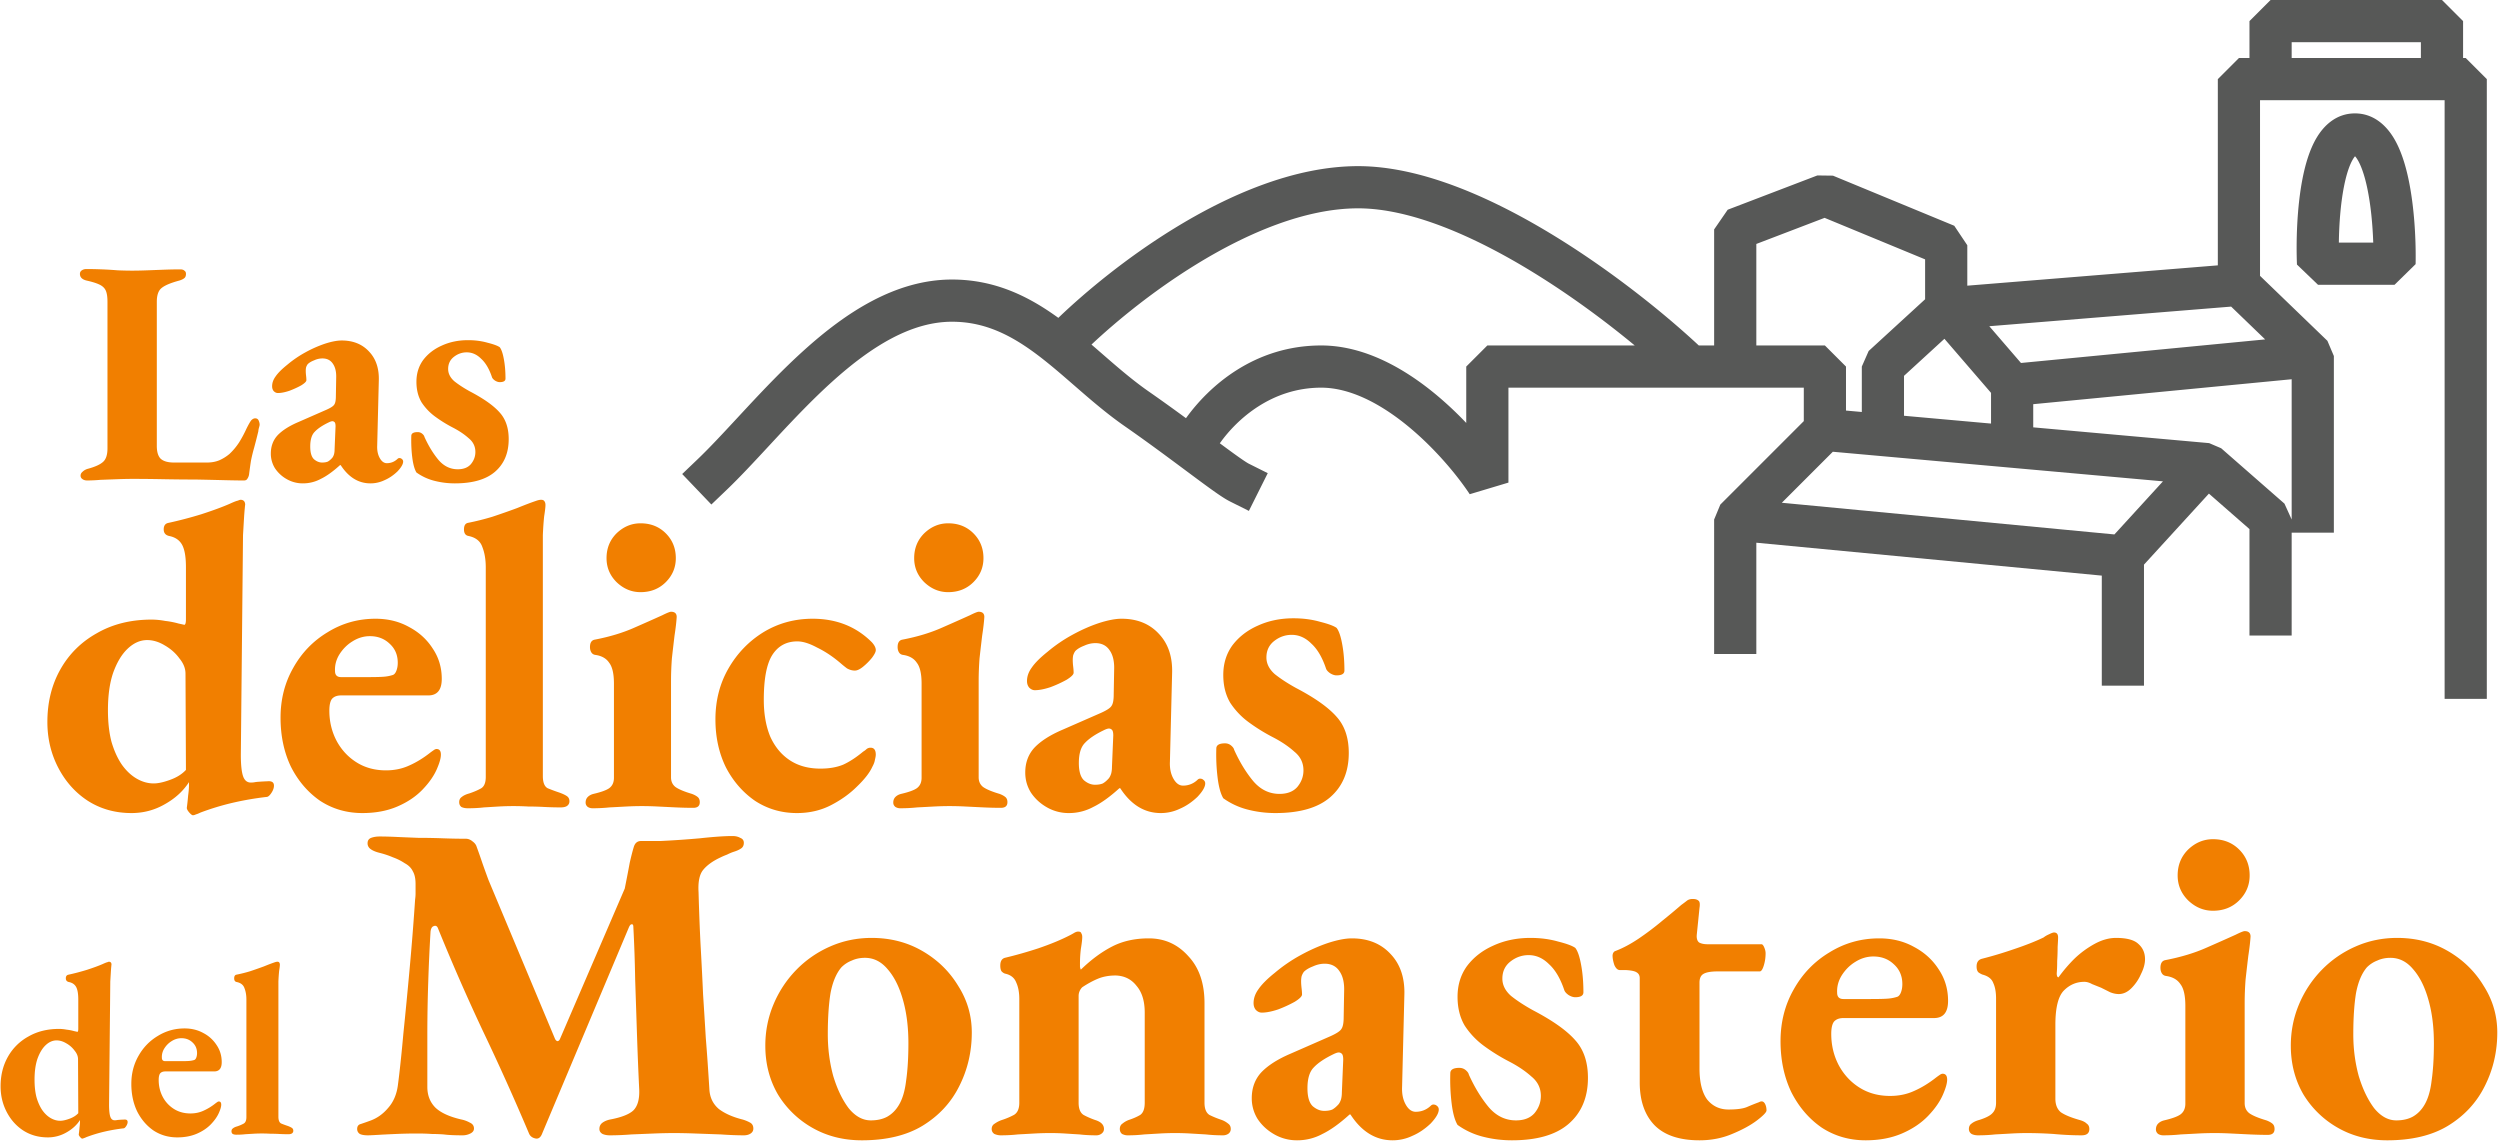 <svg width="474" height="217" fill="none" xmlns="http://www.w3.org/2000/svg"><g clip-path="url(#a)" fill-rule="evenodd" clip-rule="evenodd"><path d="m426.5 4 4-4H463l4 4v7h.5l4 4v117.5h-8V19h-35v33.3l12.776 12.32 1.224 2.88V101h-8v19.5h-8v-20.185l-7.689-6.727-12.311 13.465V130h-8v-20.863l-65.5-6.238V124h-8V98.5l1.172-2.828L342 79.843V73.5h-56v18l-7.34 2.201c-2.23-3.383-6.446-8.57-11.664-12.862-5.297-4.358-11.068-7.339-16.496-7.339-9.367 0-15.957 5.936-19.221 10.546.99.734 1.885 1.395 2.679 1.968 1.603 1.158 2.494 1.74 2.831 1.908l3.578 1.79-3.578 7.155-3.578-1.79c-1.029-.514-2.467-1.516-3.937-2.578-1.274-.92-2.798-2.054-4.481-3.306l-.003-.003-1.176-.875c-3.073-2.284-6.636-4.914-10.398-7.531-2.752-1.915-5.304-4.043-7.709-6.115-.642-.553-1.27-1.1-1.888-1.637l-.002-.001c-1.74-1.513-3.405-2.961-5.124-4.344C192.817 64.122 187.41 61 180.5 61c-7.689 0-15.226 4.61-22.697 11.346-3.672 3.311-7.164 6.982-10.516 10.582-.531.57-1.06 1.142-1.587 1.71-2.748 2.963-5.431 5.858-7.935 8.253l-2.891 2.765-5.53-5.782 2.891-2.764c2.314-2.214 4.8-4.894 7.553-7.862.537-.58 1.085-1.17 1.643-1.77 3.368-3.618 7.063-7.51 11.015-11.074C160.226 59.39 169.689 53 180.5 53c8.205 0 14.633 3.25 20.159 7.267 5.222-5.008 12.969-11.413 21.868-16.896C232.929 36.96 245.402 31.5 257.5 31.5c12.159 0 25.748 6.174 37.407 13.343 11.068 6.804 20.971 14.868 27.183 20.657H325v-22l2.571-3.736 17-6.5 2.956.039 23 9.5L373 46.5v7.663l47.5-3.852V15l4-4h2V4Zm8 7H459V8h-24.5v3Zm-11.477 47.133L377.17 61.85l6.007 6.969 46.296-4.468-6.45-6.22ZM434.5 71.904l-49 4.729v4.392l33.357 2.991 2.277.974 12 10.5 1.366 3.01V71.904Zm-57 8.404v-5.822l-8.837-10.25L361 71.26v7.569l16.5 1.48ZM353 78.111V69.5l1.297-2.949L365 56.741v-7.565l-19.057-7.872L333 46.253V65.5h13l4 4v8.343l3 .269Zm-5.494 7.54-9.672 9.672 63.06 6.006 9.203-10.066-62.591-5.612ZM309.947 65.5c-5.384-4.455-12.059-9.434-19.23-13.843C279.335 44.66 267.341 39.5 257.5 39.5c-9.902 0-20.845 4.562-30.777 10.682-7.958 4.903-14.946 10.608-19.777 15.148.68.584 1.354 1.17 2.019 1.749.596.518 1.184 1.03 1.765 1.53 2.358 2.032 4.655 3.939 7.054 5.607a340.496 340.496 0 0 1 7.078 5.073c4.384-6.1 12.998-13.789 25.638-13.789 8.172 0 15.734 4.352 21.579 9.161a67.183 67.183 0 0 1 5.921 5.53V69.5l4-4h27.947Z" fill="#575857"/><path d="M439.217 26.142c1.327-2.241 3.662-4.642 7.283-4.642 3.598 0 5.949 2.374 7.306 4.59 1.363 2.225 2.232 5.033 2.817 7.758 1.184 5.514 1.463 11.975 1.376 16.234L454 54h-14.5l-3.997-3.837c-.174-4.257-.027-10.72 1.045-16.238.53-2.725 1.344-5.544 2.669-7.783ZM443.448 46h6.52c-.115-3.345-.459-7.179-1.166-10.473-.511-2.38-1.148-4.165-1.818-5.258a3.964 3.964 0 0 0-.47-.644 4.038 4.038 0 0 0-.413.593c-.639 1.079-1.237 2.853-1.699 5.232-.645 3.319-.91 7.187-.954 10.55Zm3.279-16.556c0 .004-.019.019-.06.032.039-.03.06-.037.06-.032Zm-.371.038c-.039-.011-.058-.024-.058-.028.001-.004.02.002.058.028Z" fill="#575857"/><path d="M16.551 91.1c-.405 0-.729-.101-.972-.304a.748.748 0 0 1-.303-.607c0-.284.121-.527.364-.73.243-.242.547-.424.911-.546 1.377-.364 2.349-.79 2.916-1.275.607-.486.91-1.357.91-2.612V57.208c0-.891-.1-1.58-.303-2.066-.202-.486-.587-.87-1.154-1.154-.567-.283-1.397-.546-2.49-.79-.85-.202-1.276-.627-1.276-1.275 0-.283.122-.506.365-.668.243-.162.526-.243.85-.243.931 0 1.903.02 2.915.06 1.053.041 2.066.102 3.037.183 1.013.04 1.924.06 2.734.06.85 0 1.802-.02 2.854-.06l3.22-.121c1.133-.04 2.146-.061 3.036-.061.365 0 .628.08.79.243.203.121.304.324.304.607 0 .405-.122.689-.365.85-.202.163-.506.304-.91.426-1.661.445-2.795.931-3.402 1.458-.567.485-.85 1.336-.85 2.55V84.54c0 1.134.242 1.944.728 2.43.527.486 1.377.728 2.551.728h6.196c.89 0 1.68-.141 2.368-.425a7.887 7.887 0 0 0 1.944-1.215 11.882 11.882 0 0 0 1.822-2.186c.527-.85.992-1.721 1.397-2.612.405-.81.709-1.336.911-1.58.243-.242.486-.364.73-.364.323 0 .546.142.667.426.122.283.183.546.183.79 0 .08-.04.263-.122.546-.08.283-.121.506-.121.668a110.53 110.53 0 0 1-.79 3.098c-.243.85-.445 1.68-.607 2.49-.122.77-.243 1.64-.365 2.612a1.89 1.89 0 0 1-.303.79c-.122.242-.345.364-.669.364-.85 0-2.085-.02-3.705-.06-1.62-.041-3.441-.082-5.466-.122-1.984 0-4.03-.02-6.135-.061-2.065-.04-3.988-.06-5.77-.06-.85 0-1.822.02-2.915.06-1.094.04-2.167.08-3.22.121a32.43 32.43 0 0 1-2.49.122Zm65.805.06c1.256.325 2.552.487 3.888.487 3.36 0 5.891-.73 7.592-2.187 1.741-1.498 2.612-3.563 2.612-6.195 0-2.106-.567-3.787-1.7-5.042-1.135-1.296-3.018-2.632-5.65-4.009-1.174-.647-2.166-1.295-2.976-1.943-.77-.689-1.154-1.458-1.154-2.308 0-.972.365-1.741 1.093-2.308.73-.567 1.54-.85 2.43-.85 1.012 0 1.923.404 2.733 1.214.85.77 1.539 1.944 2.065 3.523.081.202.264.405.547.607.324.203.628.304.911.304.729 0 1.093-.223 1.093-.668 0-1.336-.1-2.551-.303-3.644-.203-1.134-.466-1.904-.79-2.309-.405-.283-1.174-.566-2.308-.85-1.134-.324-2.369-.486-3.705-.486-1.822 0-3.482.344-4.98 1.033-1.458.648-2.633 1.559-3.523 2.733-.85 1.174-1.276 2.551-1.276 4.13 0 1.499.324 2.794.972 3.888a10.455 10.455 0 0 0 2.612 2.733 25.531 25.531 0 0 0 3.34 2.065c1.175.607 2.167 1.275 2.977 2.004.85.689 1.275 1.56 1.275 2.612 0 .85-.284 1.62-.85 2.308-.567.648-1.397.972-2.49.972-1.418 0-2.633-.587-3.645-1.761-1.012-1.215-1.903-2.673-2.672-4.374-.041-.202-.183-.405-.426-.607a1.289 1.289 0 0 0-.85-.304c-.81 0-1.215.243-1.215.73-.04 1.416.02 2.773.182 4.069.162 1.295.426 2.247.79 2.854a10.07 10.07 0 0 0 3.401 1.58Zm-24.931.487a6.069 6.069 0 0 1-3.037-.79 6.49 6.49 0 0 1-2.248-2.065 5.206 5.206 0 0 1-.79-2.794c0-1.377.426-2.531 1.276-3.462.891-.932 2.187-1.762 3.888-2.49l5.405-2.37c.81-.364 1.296-.688 1.458-.971.202-.284.304-.81.304-1.58l.06-3.462c.04-1.133-.162-2.024-.607-2.672-.445-.689-1.114-1.033-2.004-1.033a3.74 3.74 0 0 0-1.58.365c-.526.202-.93.445-1.214.729a2.127 2.127 0 0 0-.304.607c-.04.203-.06.425-.06.668 0 .243.02.547.06.911.04.324.06.608.06.85 0 .244-.323.568-.971.972-.648.365-1.397.709-2.248 1.033-.85.283-1.579.425-2.186.425-.283 0-.547-.121-.79-.364-.202-.243-.303-.547-.303-.911 0-.648.222-1.276.668-1.883.445-.648 1.174-1.377 2.186-2.187a20.897 20.897 0 0 1 3.462-2.369 22.57 22.57 0 0 1 3.706-1.64c1.255-.405 2.308-.607 3.158-.607 2.187 0 3.928.709 5.224 2.126 1.295 1.377 1.903 3.219 1.822 5.527l-.304 12.27c-.04.93.121 1.72.486 2.368.364.648.81.972 1.336.972.77 0 1.438-.263 2.005-.79.121-.121.242-.182.364-.182.202 0 .364.06.486.182a.577.577 0 0 1 .243.486c0 .486-.365 1.114-1.094 1.883-.769.729-1.579 1.276-2.429 1.64a6.143 6.143 0 0 1-2.672.608c-2.268 0-4.151-1.155-5.65-3.463h-.12c-1.337 1.215-2.552 2.086-3.645 2.612a7.064 7.064 0 0 1-3.401.85Zm3.644-3.949c.445 0 .81-.06 1.093-.182.284-.162.567-.405.85-.729.122-.162.223-.364.304-.607.081-.284.122-.607.122-.972l.182-4.373c0-.405-.06-.668-.182-.79a.583.583 0 0 0-.425-.182c-.081 0-.183.02-.304.06-.122.041-.263.102-.425.183-1.175.567-2.045 1.154-2.612 1.762-.567.566-.85 1.498-.85 2.794 0 1.174.242 1.984.728 2.429.486.405.992.607 1.519.607ZM44.818 215.14c-.278 0-.51-.046-.695-.139a.617.617 0 0 1-.232-.51c0-.247.093-.432.278-.555.185-.155.448-.278.788-.371a7.336 7.336 0 0 0 1.204-.51c.37-.185.556-.602.556-1.25v-22.281c0-.833-.124-1.559-.37-2.177-.217-.617-.711-1.003-1.483-1.158-.309-.062-.463-.293-.463-.695 0-.401.139-.633.417-.694a26.652 26.652 0 0 0 2.594-.649 87.813 87.813 0 0 0 2.64-.926c.834-.34 1.482-.587 1.945-.742.247-.092.448-.138.602-.138.186 0 .31.061.371.185a.656.656 0 0 1 .093.37c0 .217-.047.618-.14 1.205-.061.586-.107 1.25-.138 1.992v25.615c0 .68.17 1.112.51 1.297.37.155.787.309 1.25.463.34.124.602.247.788.371.185.123.277.309.277.556a.58.58 0 0 1-.277.509c-.155.093-.371.139-.649.139-.587 0-1.173-.015-1.76-.046a29.942 29.942 0 0 0-1.668-.046 27.505 27.505 0 0 0-3.196 0c-.494.031-1.004.061-1.529.092-.524.062-1.096.093-1.713.093Zm-11.21.509c-1.667 0-3.165-.432-4.493-1.297-1.297-.895-2.331-2.099-3.103-3.613-.742-1.544-1.112-3.288-1.112-5.234 0-1.945.448-3.706 1.343-5.281.896-1.605 2.116-2.871 3.66-3.798 1.544-.957 3.242-1.436 5.095-1.436 1.328 0 2.517.294 3.567.88a6.583 6.583 0 0 1 2.5 2.27c.65.957.974 2.038.974 3.243 0 1.173-.479 1.76-1.436 1.76h-9.265c-.432 0-.756.123-.972.37-.186.247-.278.664-.278 1.251 0 1.173.262 2.254.787 3.242a6.027 6.027 0 0 0 2.131 2.27c.896.556 1.93.834 3.103.834.896 0 1.714-.17 2.456-.51a10.402 10.402 0 0 0 2.27-1.389c.123-.093.23-.17.324-.232.123-.092.231-.139.324-.139.309 0 .463.201.463.602 0 .34-.123.803-.37 1.39-.31.772-.834 1.544-1.575 2.316-.71.741-1.606 1.343-2.687 1.807-1.08.463-2.316.694-3.706.694Zm-2.27-14.452h2.78c.864 0 1.467-.015 1.806-.046.34-.031.649-.093.927-.185.154-.062.278-.217.37-.464a2.36 2.36 0 0 0 .14-.833c0-.834-.294-1.514-.88-2.038-.557-.525-1.252-.788-2.085-.788-.649 0-1.267.185-1.853.556-.556.34-1.02.803-1.39 1.39a3.018 3.018 0 0 0-.463 1.76c0 .432.216.648.648.648ZM15.583 215.88c-.092 0-.232-.108-.417-.324-.154-.185-.231-.34-.231-.463.061-.464.108-.896.139-1.297.061-.433.092-.819.092-1.158v-.278c-.617.957-1.482 1.744-2.594 2.362a6.97 6.97 0 0 1-3.52.926c-1.73 0-3.274-.432-4.632-1.297-1.328-.864-2.378-2.038-3.15-3.52-.772-1.482-1.158-3.103-1.158-4.864 0-2.1.463-3.968 1.39-5.605a9.912 9.912 0 0 1 3.89-3.844c1.668-.958 3.598-1.436 5.79-1.436.464 0 .942.046 1.436.139a9.085 9.085 0 0 1 1.437.278c.432.092.633.139.602.139.123 0 .185-.201.185-.602v-5.513c0-1.111-.139-1.914-.417-2.408-.278-.495-.741-.803-1.39-.927-.37-.092-.555-.324-.555-.695 0-.401.17-.633.51-.694a42.796 42.796 0 0 0 3.52-.927c1.235-.401 2.238-.772 3.01-1.112.402-.185.68-.293.834-.324.155-.062.247-.092.278-.092.34 0 .51.185.51.555 0-.092-.016.031-.047.371-.03.309-.061.726-.092 1.251l-.093 1.575-.232 23.345c0 1.05.078 1.807.232 2.27.154.463.432.695.834.695.154 0 .309-.015.463-.046.185-.031.633-.062 1.343-.093.433-.031.649.124.649.463 0 .247-.093.51-.278.788-.185.278-.355.417-.51.417a32.213 32.213 0 0 0-3.52.602 27.305 27.305 0 0 0-3.52 1.065c-.186.093-.34.155-.464.185a.744.744 0 0 1-.324.093Zm-4.169-3.381c.463 0 1.035-.124 1.714-.371.71-.247 1.282-.602 1.714-1.065l-.046-10.237c0-.556-.216-1.097-.649-1.622a4.918 4.918 0 0 0-1.575-1.389c-.617-.371-1.235-.556-1.853-.556-.74 0-1.436.309-2.084.926-.618.587-1.127 1.436-1.529 2.548-.37 1.081-.556 2.409-.556 3.984 0 1.266.124 2.377.371 3.335.278.957.649 1.775 1.112 2.455.463.648.988 1.142 1.575 1.482.586.34 1.189.51 1.806.51Zm24.418-58.508c.33.386.578.579.743.579.166 0 .358-.055.579-.166.22-.055.495-.165.826-.33a48.656 48.656 0 0 1 6.279-1.9 57.564 57.564 0 0 1 6.278-1.074c.276 0 .578-.248.909-.744.33-.495.496-.963.496-1.404 0-.606-.386-.881-1.157-.826-1.267.055-2.065.11-2.396.165a4.21 4.21 0 0 1-.826.083c-.716 0-1.212-.413-1.487-1.24-.275-.826-.413-2.175-.413-4.048l.413-41.637.165-2.809c.055-.936.11-1.68.166-2.23.055-.606.082-.826.082-.661 0-.661-.303-.991-.909-.991-.055 0-.22.055-.495.165-.276.055-.771.248-1.487.578-1.377.606-3.167 1.267-5.37 1.983a75.945 75.945 0 0 1-6.279 1.652c-.606.11-.909.523-.909 1.239 0 .661.33 1.074.992 1.239 1.156.221 1.983.772 2.478 1.653.496.881.744 2.313.744 4.296v9.831c0 .716-.11 1.074-.33 1.074.054 0-.304-.083-1.075-.248a16.157 16.157 0 0 0-2.56-.496 13.91 13.91 0 0 0-2.562-.248c-3.91 0-7.352.854-10.326 2.561-2.974 1.653-5.288 3.938-6.94 6.857-1.652 2.919-2.478 6.251-2.478 9.996 0 3.14.688 6.031 2.065 8.675 1.377 2.643 3.25 4.736 5.618 6.278 2.423 1.543 5.177 2.314 8.261 2.314 2.258 0 4.351-.551 6.279-1.653 1.982-1.101 3.524-2.506 4.626-4.213v.496c0 .606-.055 1.294-.165 2.065a41.929 41.929 0 0 1-.248 2.313c0 .221.138.496.413.826Zm-3.635-6.113c-1.212.441-2.23.661-3.057.661-1.101 0-2.175-.303-3.222-.909-1.046-.606-1.982-1.487-2.808-2.643-.827-1.212-1.488-2.672-1.983-4.379-.44-1.707-.661-3.69-.661-5.948 0-2.809.33-5.177.991-7.105.716-1.983 1.625-3.497 2.726-4.544 1.157-1.101 2.396-1.652 3.718-1.652 1.102 0 2.203.331 3.305.991 1.156.661 2.092 1.487 2.808 2.479.772.936 1.157 1.9 1.157 2.891l.083 18.258c-.771.826-1.79 1.459-3.057 1.9ZM87.476 153c.33.165.743.248 1.239.248 1.101 0 2.12-.055 3.057-.165.936-.055 1.845-.111 2.726-.166a49.32 49.32 0 0 1 5.7 0c.992 0 1.983.028 2.974.083 1.047.055 2.093.083 3.14.083.495 0 .881-.083 1.156-.248.331-.221.496-.523.496-.909 0-.441-.165-.771-.496-.991-.33-.221-.798-.441-1.404-.661a33.41 33.41 0 0 1-2.231-.826c-.606-.331-.909-1.102-.909-2.314v-45.685c.056-1.322.138-2.506.248-3.552.166-1.047.248-1.763.248-2.148 0-.275-.055-.496-.165-.661-.11-.22-.331-.33-.661-.33-.275 0-.633.082-1.074.247-.826.276-1.983.716-3.47 1.322-1.487.551-3.056 1.102-4.709 1.653a47.238 47.238 0 0 1-4.626 1.156c-.496.11-.744.523-.744 1.239 0 .716.276 1.129.826 1.239 1.377.276 2.259.964 2.644 2.066.44 1.101.661 2.396.661 3.883V147.3c0 1.156-.33 1.9-.991 2.23-.606.331-1.322.634-2.148.909-.606.165-1.074.386-1.405.661-.33.22-.495.551-.495.991 0 .386.137.689.413.909Zm23.971 0c.275.165.578.248.908.248 1.102 0 2.176-.055 3.222-.165 1.102-.055 2.148-.111 3.14-.166a56.733 56.733 0 0 1 2.974-.082c.991 0 2.01.027 3.056.082 1.102.055 2.231.111 3.387.166 1.157.055 2.259.082 3.305.082.826 0 1.239-.358 1.239-1.074 0-.44-.138-.771-.413-.991-.275-.22-.633-.413-1.074-.578-1.487-.441-2.533-.882-3.139-1.322-.551-.441-.826-1.047-.826-1.818v-18.257c0-1.377.055-2.809.165-4.296.165-1.487.33-2.919.496-4.296.22-1.432.358-2.616.413-3.552 0-.661-.358-.992-1.074-.992-.221 0-.771.221-1.653.661a456.143 456.143 0 0 1-5.204 2.313c-2.203.992-4.737 1.763-7.601 2.313-.605.111-.908.579-.908 1.405 0 .385.082.716.247.991.166.276.414.441.744.496 1.212.165 2.093.661 2.644 1.487.605.771.908 2.093.908 3.965v17.845c0 .881-.303 1.542-.908 1.983-.551.385-1.543.743-2.974 1.074-.441.11-.799.303-1.074.578-.276.275-.414.633-.414 1.074 0 .33.138.606.414.826Zm9.996-40.728c-1.708 0-3.222-.634-4.544-1.9-1.267-1.267-1.9-2.782-1.9-4.544 0-1.873.633-3.442 1.9-4.709 1.322-1.267 2.836-1.9 4.544-1.9 1.927 0 3.525.633 4.791 1.9 1.267 1.267 1.9 2.836 1.9 4.709 0 1.762-.633 3.277-1.9 4.544-1.266 1.266-2.864 1.9-4.791 1.9ZM169.776 153c.275.165.578.248.909.248 1.101 0 2.175-.055 3.222-.165 1.101-.055 2.148-.111 3.139-.166a56.792 56.792 0 0 1 2.974-.082c.992 0 2.01.027 3.057.082 1.101.055 2.23.111 3.387.166 1.157.055 2.258.082 3.305.082.826 0 1.239-.358 1.239-1.074 0-.44-.138-.771-.413-.991-.276-.22-.634-.413-1.074-.578-1.487-.441-2.534-.882-3.14-1.322-.55-.441-.826-1.047-.826-1.818v-18.257c0-1.377.055-2.809.165-4.296.166-1.487.331-2.919.496-4.296.22-1.432.358-2.616.413-3.552 0-.661-.358-.992-1.074-.992-.22 0-.771.221-1.652.661a466.107 466.107 0 0 1-5.205 2.313c-2.203.992-4.736 1.763-7.6 2.313-.606.111-.909.579-.909 1.405 0 .385.083.716.248.991.165.276.413.441.744.496 1.211.165 2.092.661 2.643 1.487.606.771.909 2.093.909 3.965v17.845c0 .881-.303 1.542-.909 1.983-.551.385-1.542.743-2.974 1.074-.441.11-.799.303-1.074.578-.275.275-.413.633-.413 1.074 0 .33.138.606.413.826Zm9.996-40.728c-1.707 0-3.222-.634-4.543-1.9-1.267-1.267-1.901-2.782-1.901-4.544 0-1.873.634-3.442 1.901-4.709 1.321-1.267 2.836-1.9 4.543-1.9 1.928 0 3.525.633 4.792 1.9s1.9 2.836 1.9 4.709c0 1.762-.633 3.277-1.9 4.544-1.267 1.266-2.864 1.9-4.792 1.9Zm62.076 41.885c-1.818 0-3.58-.221-5.287-.661a13.71 13.71 0 0 1-4.627-2.148c-.495-.826-.853-2.121-1.074-3.883a36.31 36.31 0 0 1-.248-5.535c0-.661.551-.992 1.653-.992.44 0 .826.138 1.156.414.331.275.524.55.579.826 1.046 2.313 2.258 4.296 3.635 5.948 1.377 1.597 3.029 2.396 4.956 2.396 1.487 0 2.617-.441 3.388-1.322.771-.936 1.156-1.983 1.156-3.139 0-1.432-.578-2.617-1.735-3.553-1.101-.991-2.451-1.9-4.048-2.726a34.705 34.705 0 0 1-4.543-2.809 14.215 14.215 0 0 1-3.553-3.718c-.881-1.487-1.322-3.249-1.322-5.287 0-2.148.579-4.02 1.735-5.618 1.212-1.597 2.809-2.836 4.792-3.717 2.038-.936 4.296-1.405 6.774-1.405 1.818 0 3.497.221 5.039.661 1.543.386 2.589.771 3.14 1.157.44.551.798 1.597 1.074 3.139.275 1.487.413 3.14.413 4.957 0 .606-.496.909-1.487.909-.386 0-.799-.138-1.239-.413-.386-.276-.634-.551-.744-.826-.716-2.148-1.652-3.746-2.809-4.792-1.101-1.102-2.34-1.652-3.717-1.652-1.212 0-2.314.385-3.305 1.156-.991.771-1.487 1.818-1.487 3.14 0 1.156.523 2.203 1.57 3.139 1.101.881 2.451 1.762 4.048 2.644 3.58 1.872 6.141 3.69 7.683 5.452 1.542 1.707 2.313 3.993 2.313 6.857 0 3.58-1.184 6.389-3.552 8.427-2.314 1.982-5.756 2.974-10.327 2.974Zm-43.329-1.074a8.255 8.255 0 0 0 4.131 1.074 9.609 9.609 0 0 0 4.626-1.157c1.487-.716 3.139-1.9 4.957-3.552h.165c2.038 3.139 4.599 4.709 7.683 4.709a8.35 8.35 0 0 0 3.635-.827c1.157-.495 2.258-1.239 3.305-2.23.991-1.047 1.487-1.9 1.487-2.561a.784.784 0 0 0-.331-.661c-.165-.165-.385-.248-.661-.248-.165 0-.33.083-.495.248a3.875 3.875 0 0 1-2.726 1.074c-.716 0-1.322-.441-1.818-1.322s-.716-1.955-.661-3.222l.413-16.688c.11-3.139-.716-5.645-2.478-7.517-1.763-1.928-4.131-2.892-7.105-2.892-1.157 0-2.589.275-4.296.826-1.652.551-3.332 1.294-5.039 2.231a28.356 28.356 0 0 0-4.709 3.222c-1.377 1.101-2.369 2.093-2.974 2.974-.606.826-.909 1.68-.909 2.561 0 .495.138.909.413 1.239.33.33.688.496 1.074.496.826 0 1.817-.193 2.974-.579a22.686 22.686 0 0 0 3.057-1.404c.881-.551 1.322-.991 1.322-1.322 0-.33-.028-.716-.083-1.156a11.626 11.626 0 0 1-.083-1.24c0-.33.028-.633.083-.908.11-.331.248-.606.413-.827.386-.385.936-.716 1.652-.991.716-.33 1.432-.496 2.148-.496 1.212 0 2.121.469 2.726 1.405.606.881.882 2.093.827 3.635l-.083 4.709c0 1.046-.138 1.762-.413 2.148-.22.385-.881.826-1.983 1.322l-7.352 3.221c-2.314.992-4.076 2.121-5.288 3.388-1.156 1.266-1.735 2.836-1.735 4.709 0 1.376.358 2.643 1.074 3.8.771 1.156 1.79 2.093 3.057 2.809Zm10.575-4.544c-.386.165-.882.248-1.487.248-.716 0-1.405-.276-2.066-.826-.661-.606-.991-1.708-.991-3.305 0-1.762.385-3.029 1.156-3.8.772-.826 1.956-1.625 3.553-2.396.22-.11.413-.193.578-.248.165-.055.303-.082.413-.082.221 0 .413.082.579.247.165.166.247.524.247 1.074l-.247 5.949c0 .495-.056.936-.166 1.321-.11.331-.248.606-.413.827-.385.44-.771.771-1.156.991Zm-57.999 5.618c-2.919 0-5.563-.771-7.931-2.314-2.314-1.597-4.159-3.717-5.535-6.361-1.322-2.698-1.983-5.728-1.983-9.087 0-3.58.826-6.802 2.478-9.666 1.652-2.864 3.856-5.15 6.609-6.857 2.809-1.707 5.921-2.561 9.336-2.561 4.516 0 8.261 1.487 11.235 4.461.496.551.744 1.047.744 1.487 0 .331-.248.826-.744 1.487a11.732 11.732 0 0 1-1.652 1.653c-.606.495-1.129.743-1.57.743-.496 0-.991-.138-1.487-.413-.441-.33-.881-.688-1.322-1.074-1.432-1.212-2.891-2.175-4.378-2.891-1.432-.772-2.671-1.157-3.718-1.157-2.093 0-3.69.881-4.791 2.644-1.047 1.707-1.57 4.516-1.57 8.426 0 2.699.413 5.04 1.239 7.022.881 1.928 2.121 3.415 3.718 4.461 1.597 1.047 3.525 1.57 5.783 1.57 1.652 0 3.084-.248 4.296-.743 1.211-.551 2.478-1.377 3.8-2.479.275-.165.495-.33.661-.496.22-.165.468-.247.743-.247.661 0 .992.44.992 1.321 0 .221-.056.551-.166.992-.055.385-.22.826-.495 1.322-.496 1.101-1.46 2.34-2.892 3.717-1.377 1.377-3.029 2.561-4.957 3.553-1.927.991-4.075 1.487-6.443 1.487Zm-82.372 0c-2.974 0-5.645-.771-8.013-2.314-2.313-1.597-4.159-3.745-5.535-6.443-1.322-2.754-1.983-5.866-1.983-9.336 0-3.469.798-6.609 2.396-9.418 1.597-2.864 3.772-5.122 6.526-6.774 2.754-1.707 5.783-2.561 9.087-2.561 2.369 0 4.49.523 6.362 1.57 1.872.991 3.36 2.34 4.46 4.048 1.157 1.707 1.736 3.635 1.736 5.783 0 2.093-.854 3.139-2.561 3.139H64.675c-.771 0-1.35.22-1.735.661-.33.441-.495 1.184-.495 2.23 0 2.093.468 4.021 1.404 5.783.936 1.708 2.203 3.057 3.8 4.048 1.597.992 3.442 1.488 5.535 1.488 1.597 0 3.057-.303 4.379-.909 1.377-.606 2.726-1.432 4.048-2.479.22-.165.413-.303.578-.413.22-.165.413-.248.578-.248.551 0 .827.358.827 1.074 0 .606-.22 1.432-.661 2.479-.551 1.377-1.487 2.754-2.81 4.13-1.266 1.322-2.863 2.396-4.79 3.222-1.928.827-4.132 1.24-6.61 1.24Zm-4.048-25.776h4.957c1.542 0 2.616-.027 3.222-.082a7.324 7.324 0 0 0 1.652-.331c.275-.11.496-.385.661-.826.165-.441.248-.936.248-1.487 0-1.487-.523-2.699-1.57-3.635-.991-.936-2.23-1.404-3.717-1.404-1.157 0-2.258.33-3.305.991-.991.606-1.817 1.432-2.478 2.478-.606.992-.882 2.038-.826 3.14 0 .771.385 1.156 1.156 1.156Zm378.678 85.503c2.747 1.545 5.837 2.318 9.271 2.318 4.636 0 8.471-.916 11.504-2.747 3.09-1.889 5.408-4.379 6.954-7.469 1.602-3.148 2.403-6.553 2.403-10.216 0-3.205-.858-6.152-2.575-8.842-1.66-2.747-3.92-4.951-6.782-6.611-2.862-1.659-6.067-2.489-9.615-2.489-2.804 0-5.437.544-7.898 1.631a20.301 20.301 0 0 0-6.439 4.464 20.864 20.864 0 0 0-4.292 6.524c-1.03 2.461-1.545 5.066-1.545 7.813 0 3.434.801 6.524 2.403 9.271a18.045 18.045 0 0 0 6.611 6.353Zm14.079-2.146c-.859.458-1.889.687-3.091.687-1.545 0-2.947-.773-4.206-2.318-1.202-1.603-2.175-3.635-2.919-6.096-.687-2.518-1.03-5.15-1.03-7.898 0-3.09.171-5.694.515-7.812.4-2.117 1.087-3.748 2.06-4.893a5.619 5.619 0 0 1 1.975-1.288c.744-.343 1.574-.515 2.489-.515 1.66 0 3.091.716 4.293 2.146 1.259 1.431 2.232 3.377 2.918 5.838.687 2.404 1.031 5.151 1.031 8.241 0 2.69-.143 5.037-.43 7.04-.228 1.946-.686 3.491-1.373 4.636-.572.973-1.316 1.717-2.232 2.232ZM409.192 215c.286.172.601.258.944.258 1.145 0 2.261-.058 3.348-.172 1.145-.057 2.232-.115 3.263-.172a59.16 59.16 0 0 1 3.09-.086c1.03 0 2.089.029 3.177.086 1.144.057 2.317.115 3.519.172 1.202.057 2.347.086 3.434.086.859 0 1.288-.372 1.288-1.116 0-.458-.143-.802-.429-1.031-.286-.228-.658-.429-1.116-.6-1.546-.458-2.633-.916-3.263-1.374-.572-.458-.858-1.087-.858-1.889V190.19c0-1.431.057-2.919.172-4.464.171-1.545.343-3.033.515-4.464.229-1.488.372-2.719.429-3.692 0-.686-.372-1.03-1.116-1.03-.229 0-.801.229-1.717.687a516.16 516.16 0 0 1-5.408 2.404c-2.29 1.03-4.922 1.831-7.898 2.403-.63.115-.945.601-.945 1.46 0 .4.086.744.258 1.03.172.286.429.458.772.515 1.26.172 2.175.687 2.748 1.545.629.802.944 2.175.944 4.121v18.543c0 .916-.315 1.603-.944 2.061-.573.4-1.603.772-3.091 1.116-.458.114-.83.314-1.116.6-.286.287-.429.659-.429 1.116 0 .344.143.63.429.859Zm10.388-42.323c-1.775 0-3.348-.658-4.722-1.975-1.316-1.316-1.975-2.89-1.975-4.721 0-1.946.659-3.577 1.975-4.893 1.374-1.317 2.947-1.975 4.722-1.975 2.003 0 3.662.658 4.979 1.975 1.316 1.316 1.974 2.947 1.974 4.893 0 1.831-.658 3.405-1.974 4.721-1.317 1.317-2.976 1.975-4.979 1.975Zm-44.561 42.58c-.458 0-.858-.085-1.202-.257-.343-.229-.515-.544-.515-.944 0-.458.172-.802.515-1.031.344-.286.83-.515 1.46-.686 1.259-.401 2.089-.83 2.489-1.288.458-.458.687-1.116.687-1.975v-19.745c0-1.201-.172-2.174-.515-2.918-.286-.802-.973-1.345-2.06-1.631a3.378 3.378 0 0 1-.773-.43c-.229-.229-.343-.601-.343-1.116 0-.801.343-1.287 1.03-1.459a74.79 74.79 0 0 0 6.009-1.803c2.232-.744 4.121-1.488 5.666-2.232.286-.229.63-.429 1.03-.601.458-.229.773-.343.945-.343.515 0 .772.314.772.944 0 .286-.028.887-.086 1.803 0 .858-.028 1.745-.085 2.661 0 .916-.029 1.688-.086 2.318 0 .515.114.773.343.773a28.014 28.014 0 0 1 3.005-3.52 18.071 18.071 0 0 1 3.863-2.833c1.374-.744 2.718-1.116 4.035-1.116 2.003 0 3.405.372 4.206 1.116.859.744 1.288 1.717 1.288 2.919 0 .858-.257 1.802-.773 2.833a8.722 8.722 0 0 1-1.802 2.661c-.744.744-1.546 1.116-2.404 1.116-.515 0-1.059-.114-1.631-.343l-1.717-.859-1.717-.687c-.515-.286-1.002-.429-1.46-.429-1.488 0-2.775.544-3.863 1.631-1.087 1.088-1.631 3.262-1.631 6.525v13.993c0 1.144.344 2.003 1.03 2.575.744.515 1.918 1.002 3.52 1.46.63.171 1.088.4 1.374.686.343.229.515.573.515 1.031 0 .801-.487 1.201-1.46 1.201-1.717 0-3.491-.085-5.322-.257a80.08 80.08 0 0 0-4.979-.172c-.973 0-1.975.029-3.005.086-.973.057-2.003.115-3.091.172-1.03.114-2.117.171-3.262.171Zm-21.289.945c-3.091 0-5.867-.801-8.328-2.404-2.403-1.66-4.321-3.892-5.751-6.696-1.374-2.862-2.061-6.095-2.061-9.701 0-3.605.83-6.868 2.49-9.786 1.66-2.977 3.92-5.323 6.782-7.04 2.861-1.774 6.009-2.661 9.443-2.661 2.461 0 4.664.543 6.61 1.631 1.946 1.03 3.492 2.432 4.636 4.206 1.202 1.775 1.803 3.778 1.803 6.01 0 2.175-.887 3.262-2.661 3.262h-17.17c-.801 0-1.402.229-1.803.687-.343.458-.515 1.23-.515 2.318 0 2.174.487 4.178 1.46 6.009.973 1.774 2.289 3.176 3.949 4.206 1.659 1.031 3.577 1.546 5.751 1.546 1.66 0 3.177-.315 4.55-.945 1.431-.629 2.833-1.488 4.207-2.575.229-.172.429-.315.601-.429.229-.172.429-.258.601-.258.572 0 .858.372.858 1.116 0 .63-.229 1.488-.687 2.576-.572 1.43-1.545 2.861-2.918 4.292-1.317 1.374-2.976 2.49-4.98 3.348-2.003.859-4.292 1.288-6.867 1.288Zm-4.207-26.785h5.151c1.602 0 2.718-.028 3.348-.086a7.567 7.567 0 0 0 1.717-.343c.286-.114.515-.401.687-.858.171-.458.257-.973.257-1.546 0-1.545-.543-2.804-1.631-3.777-1.03-.973-2.318-1.459-3.863-1.459-1.202 0-2.346.343-3.434 1.03-1.03.629-1.889 1.488-2.575 2.575-.63 1.03-.916 2.118-.859 3.262 0 .802.401 1.202 1.202 1.202Zm-27.299 26.785c-3.778 0-6.611-.945-8.499-2.833-1.889-1.946-2.833-4.665-2.833-8.156v-19.745c0-.515-.201-.887-.601-1.116-.344-.229-1.031-.372-2.061-.429h-1.116c-.4 0-.744-.315-1.03-.944-.229-.687-.343-1.288-.343-1.803 0-.115.028-.258.086-.429.114-.229.257-.372.429-.43 1.373-.515 2.833-1.287 4.378-2.317a55.69 55.69 0 0 0 4.55-3.434 124.796 124.796 0 0 0 3.606-3.005c.4-.286.744-.544 1.03-.773.286-.229.658-.343 1.116-.343.515 0 .887.114 1.116.343.229.172.286.63.172 1.374l-.516 5.065c-.057.687.086 1.173.43 1.459.4.229.944.344 1.631.344h10.216c.171 0 .343.2.515.601.171.4.257.772.257 1.116 0 .801-.114 1.574-.343 2.318-.229.744-.487 1.116-.773 1.116h-7.984c-1.316 0-2.232.171-2.747.515-.458.286-.686.83-.686 1.631v16.225c0 2.633.486 4.607 1.459 5.924 1.03 1.259 2.375 1.888 4.035 1.888 1.66 0 2.861-.172 3.605-.515a42.22 42.22 0 0 1 2.147-.858c.228-.115.4-.172.515-.172.286 0 .515.172.686.515.172.343.258.744.258 1.202 0 .343-.601.973-1.803 1.889-1.202.915-2.776 1.774-4.721 2.575-1.889.801-3.949 1.202-6.181 1.202Zm-35.572 0c-1.888 0-3.72-.229-5.494-.687a14.23 14.23 0 0 1-4.807-2.232c-.515-.858-.887-2.203-1.116-4.035a37.7 37.7 0 0 1-.258-5.752c0-.686.572-1.03 1.717-1.03.458 0 .858.143 1.202.429.343.287.544.573.601.859 1.087 2.404 2.346 4.464 3.777 6.181 1.431 1.66 3.148 2.49 5.151 2.49 1.545 0 2.718-.458 3.52-1.374.801-.973 1.202-2.06 1.202-3.262 0-1.488-.601-2.719-1.803-3.692-1.145-1.03-2.547-1.974-4.207-2.833a36.016 36.016 0 0 1-4.721-2.919 14.778 14.778 0 0 1-3.692-3.863c-.916-1.545-1.373-3.376-1.373-5.494 0-2.232.601-4.178 1.802-5.838 1.26-1.659 2.919-2.947 4.98-3.863 2.117-.973 4.464-1.459 7.039-1.459 1.889 0 3.634.229 5.237.687 1.602.4 2.69.801 3.262 1.202.458.572.83 1.659 1.116 3.262.286 1.545.429 3.262.429 5.151 0 .629-.515.944-1.545.944-.401 0-.83-.143-1.288-.429-.4-.286-.658-.573-.772-.859-.744-2.232-1.717-3.892-2.919-4.979-1.145-1.145-2.433-1.717-3.863-1.717-1.259 0-2.404.401-3.434 1.202-1.03.801-1.545 1.889-1.545 3.262 0 1.202.543 2.289 1.631 3.262 1.144.916 2.546 1.832 4.206 2.748 3.72 1.945 6.382 3.834 7.984 5.665 1.603 1.775 2.404 4.15 2.404 7.126 0 3.72-1.231 6.639-3.692 8.756-2.403 2.061-5.98 3.091-10.731 3.091Zm-40.732 0a8.576 8.576 0 0 1-4.293-1.116c-1.316-.744-2.375-1.717-3.176-2.919a7.359 7.359 0 0 1-1.116-3.949c0-1.946.601-3.577 1.803-4.893 1.259-1.317 3.09-2.49 5.494-3.52l7.64-3.348c1.145-.515 1.832-.973 2.061-1.374.286-.4.429-1.144.429-2.232l.086-4.893c.057-1.603-.229-2.862-.859-3.777-.629-.973-1.574-1.46-2.833-1.46-.744 0-1.488.172-2.232.515-.744.286-1.316.63-1.717 1.03a3.023 3.023 0 0 0-.429.859 4.84 4.84 0 0 0-.086.944c0 .344.029.773.086 1.288.057.458.086.858.086 1.202 0 .343-.458.801-1.374 1.373a23.697 23.697 0 0 1-3.176 1.46c-1.202.4-2.232.601-3.091.601-.4 0-.772-.172-1.116-.515-.286-.344-.429-.773-.429-1.288 0-.916.315-1.803.944-2.661.63-.916 1.66-1.946 3.091-3.091a29.545 29.545 0 0 1 4.893-3.348c1.775-.973 3.52-1.746 5.237-2.318 1.774-.572 3.262-.858 4.464-.858 3.091 0 5.552 1.001 7.383 3.004 1.831 1.946 2.69 4.55 2.576 7.813l-.43 17.341c-.057 1.316.172 2.432.687 3.348.515.916 1.145 1.373 1.889 1.373 1.087 0 2.031-.372 2.833-1.116.171-.171.343-.257.515-.257.286 0 .515.086.687.257a.819.819 0 0 1 .343.687c0 .687-.515 1.574-1.545 2.661-1.088 1.031-2.232 1.803-3.434 2.318a8.674 8.674 0 0 1-3.778.859c-3.205 0-5.866-1.631-7.983-4.893h-.172c-1.889 1.716-3.606 2.947-5.151 3.691a9.985 9.985 0 0 1-4.807 1.202Zm5.15-5.58c.63 0 1.145-.086 1.546-.258.4-.229.801-.572 1.202-1.03.171-.229.314-.515.429-.858.114-.401.171-.859.171-1.374l.258-6.181c0-.572-.086-.944-.258-1.116a.821.821 0 0 0-.6-.258c-.115 0-.258.029-.43.086a4.658 4.658 0 0 0-.601.258c-1.659.801-2.89 1.631-3.691 2.489-.801.802-1.202 2.118-1.202 3.949 0 1.66.343 2.805 1.03 3.434.687.573 1.402.859 2.146.859Zm-61.33 4.636c-.4 0-.801-.086-1.202-.258-.343-.229-.515-.544-.515-.944 0-.458.201-.802.601-1.031a5.137 5.137 0 0 1 1.374-.686 13.742 13.742 0 0 0 2.232-.945c.687-.4 1.03-1.173 1.03-2.318v-19.659c0-1.259-.2-2.318-.601-3.176-.343-.859-1.03-1.402-2.06-1.631-.229-.057-.458-.2-.687-.429-.172-.229-.258-.601-.258-1.116 0-.802.287-1.288.859-1.46a80.081 80.081 0 0 0 6.353-1.803c2.346-.801 4.349-1.631 6.009-2.489.229-.115.486-.258.773-.429.286-.172.543-.258.772-.258.344 0 .544.114.601.343.115.172.172.401.172.687 0 .458-.086 1.202-.258 2.232a23.03 23.03 0 0 0-.171 2.661v.773c.057.286.114.458.171.515 1.946-1.888 3.921-3.348 5.924-4.378 2.003-1.03 4.321-1.545 6.953-1.545 2.976 0 5.466 1.116 7.469 3.348 2.061 2.175 3.091 5.151 3.091 8.928v18.886c0 1.145.315 1.918.944 2.318.687.344 1.459.659 2.318.945.458.171.858.4 1.202.686.343.229.515.573.515 1.031 0 .4-.172.715-.515.944a1.8 1.8 0 0 1-.945.258c-1.144 0-2.232-.058-3.262-.172l-2.919-.172a49.903 49.903 0 0 0-5.837 0l-2.919.172a27.38 27.38 0 0 1-3.176.172c-.344 0-.687-.086-1.031-.258-.286-.229-.429-.544-.429-.944 0-.458.172-.802.515-1.031a4.11 4.11 0 0 1 1.202-.686c.859-.286 1.574-.601 2.146-.945.573-.4.859-1.173.859-2.318v-17.083c0-2.175-.515-3.863-1.545-5.065-.973-1.259-2.29-1.918-3.949-1.975-1.26 0-2.376.201-3.349.601-.972.401-1.974.944-3.004 1.631a2.282 2.282 0 0 0-.515.773 2.284 2.284 0 0 0-.172.858v20.26c0 1.145.315 1.918.944 2.318.63.344 1.345.659 2.147.945 1.144.343 1.717.915 1.717 1.717 0 .343-.144.629-.43.858a1.596 1.596 0 0 1-1.03.344c-1.145 0-2.203-.058-3.176-.172-.973-.057-1.889-.115-2.747-.172a43.002 43.002 0 0 0-2.833-.086c-.973 0-1.975.029-3.005.086-.973.057-2.003.115-3.091.172-1.03.114-2.117.172-3.262.172Zm-26.349.944c-3.434 0-6.524-.773-9.272-2.318a18.043 18.043 0 0 1-6.61-6.353c-1.602-2.747-2.404-5.837-2.404-9.271 0-2.747.515-5.352 1.546-7.813a20.864 20.864 0 0 1 4.292-6.524 20.29 20.29 0 0 1 6.439-4.464c2.461-1.087 5.093-1.631 7.898-1.631 3.548 0 6.753.83 9.615 2.489 2.861 1.66 5.122 3.864 6.782 6.611 1.716 2.69 2.575 5.637 2.575 8.842 0 3.663-.801 7.068-2.404 10.216-1.545 3.09-3.863 5.58-6.953 7.469-3.034 1.831-6.868 2.747-11.504 2.747Zm1.717-3.777c1.202 0 2.232-.229 3.09-.687.916-.515 1.66-1.259 2.232-2.232.687-1.145 1.145-2.69 1.374-4.636.286-2.003.429-4.35.429-7.04 0-3.09-.343-5.837-1.03-8.241-.687-2.461-1.66-4.407-2.919-5.838-1.202-1.43-2.632-2.146-4.292-2.146-.916 0-1.746.172-2.49.515a5.615 5.615 0 0 0-1.974 1.288c-.973 1.145-1.66 2.776-2.061 4.893-.343 2.118-.515 4.722-.515 7.812 0 2.748.344 5.38 1.031 7.898.744 2.461 1.716 4.493 2.918 6.096 1.259 1.545 2.662 2.318 4.207 2.318Zm-95.33 2.833c-.688 0-1.203-.086-1.546-.258-.343-.229-.515-.544-.515-.944 0-.515.229-.83.687-.945a65.036 65.036 0 0 0 1.717-.601c1.316-.457 2.46-1.259 3.434-2.403 1.03-1.145 1.66-2.604 1.888-4.379.344-2.632.687-5.866 1.03-9.7.401-3.892.802-8.041 1.202-12.448.4-4.407.744-8.757 1.03-13.049a8.04 8.04 0 0 0 .086-1.288v-1.631c0-1.03-.171-1.831-.515-2.404-.286-.629-.801-1.144-1.545-1.545-.687-.458-1.43-.83-2.232-1.116-.801-.343-1.66-.63-2.575-.859-.687-.171-1.231-.4-1.632-.686-.4-.286-.6-.658-.6-1.116 0-.515.228-.859.686-1.031.458-.171 1.002-.257 1.631-.257a72.3 72.3 0 0 1 3.177.086c1.259.057 2.632.114 4.12.171 1.546 0 3.09.029 4.636.086 1.603.058 3.062.086 4.378.086.458 0 .888.172 1.288.515.4.286.658.63.773 1.03.4 1.088.772 2.147 1.116 3.177.343.973.715 2.003 1.116 3.09l12.619 30.133c.115.229.258.372.43.429.229 0 .4-.143.515-.429l12.276-28.502c.401-2.003.715-3.634.944-4.893.286-1.259.544-2.261.773-3.005.229-.744.687-1.116 1.374-1.116h3.691a181.54 181.54 0 0 0 7.469-.515c2.632-.286 4.693-.429 6.181-.429.572 0 1.059.115 1.459.343.458.172.687.487.687.945 0 .515-.2.887-.601 1.116-.343.229-.801.429-1.374.601a9.31 9.31 0 0 0-1.201.515c-.458.172-.859.343-1.202.515-1.488.687-2.604 1.488-3.348 2.404-.687.858-.973 2.26-.859 4.206.115 4.121.258 7.727.429 10.817.172 3.091.315 5.952.43 8.585.171 2.632.343 5.38.515 8.241.229 2.805.458 6.095.687 9.873.114 1.488.715 2.69 1.802 3.605 1.145.859 2.633 1.517 4.464 1.975a7.023 7.023 0 0 1 1.46.601c.4.229.601.601.601 1.116 0 .4-.172.715-.515.944-.344.229-.773.344-1.288.344-1.259 0-2.719-.058-4.378-.172l-4.808-.172a111.42 111.42 0 0 0-4.035-.086 98.06 98.06 0 0 0-3.863.086c-1.373.057-2.776.115-4.206.172a51.97 51.97 0 0 1-4.121.172c-.515 0-.973-.086-1.374-.258-.4-.229-.6-.544-.6-.944 0-.515.2-.916.6-1.202.401-.286.888-.487 1.46-.601 2.117-.401 3.577-.973 4.378-1.717.801-.801 1.173-2.089 1.116-3.863a669.186 669.186 0 0 1-.429-10.56c-.115-3.548-.229-7.01-.344-10.387a269.325 269.325 0 0 0-.343-9.958c0-.401-.114-.573-.343-.516-.172 0-.344.201-.515.601l-16.397 38.975c-.286.802-.716 1.145-1.288 1.03-.572-.114-.973-.4-1.202-.858a467.197 467.197 0 0 0-8.842-19.659 392.89 392.89 0 0 1-8.413-19.23c-.172-.515-.458-.687-.859-.515-.343.114-.543.486-.6 1.116a357.43 357.43 0 0 0-.43 9.443 304.316 304.316 0 0 0-.172 10.302v9.615c0 1.602.515 2.919 1.546 3.949 1.03.973 2.66 1.717 4.893 2.232a5.594 5.594 0 0 1 1.631.601c.515.229.773.601.773 1.116 0 .4-.23.715-.687.944a3.22 3.22 0 0 1-1.46.344c-1.545 0-2.747-.058-3.605-.172a35.346 35.346 0 0 0-2.318-.086c-.687-.057-1.631-.086-2.833-.086-1.26 0-2.547.029-3.863.086-1.316.057-2.461.114-3.434.172-.973.057-1.603.086-1.889.086Z" fill="#F17F00"/></g><defs><clipPath id="a"><path fill="#fff" d="M0 0h474v217H0z"/></clipPath></defs></svg>